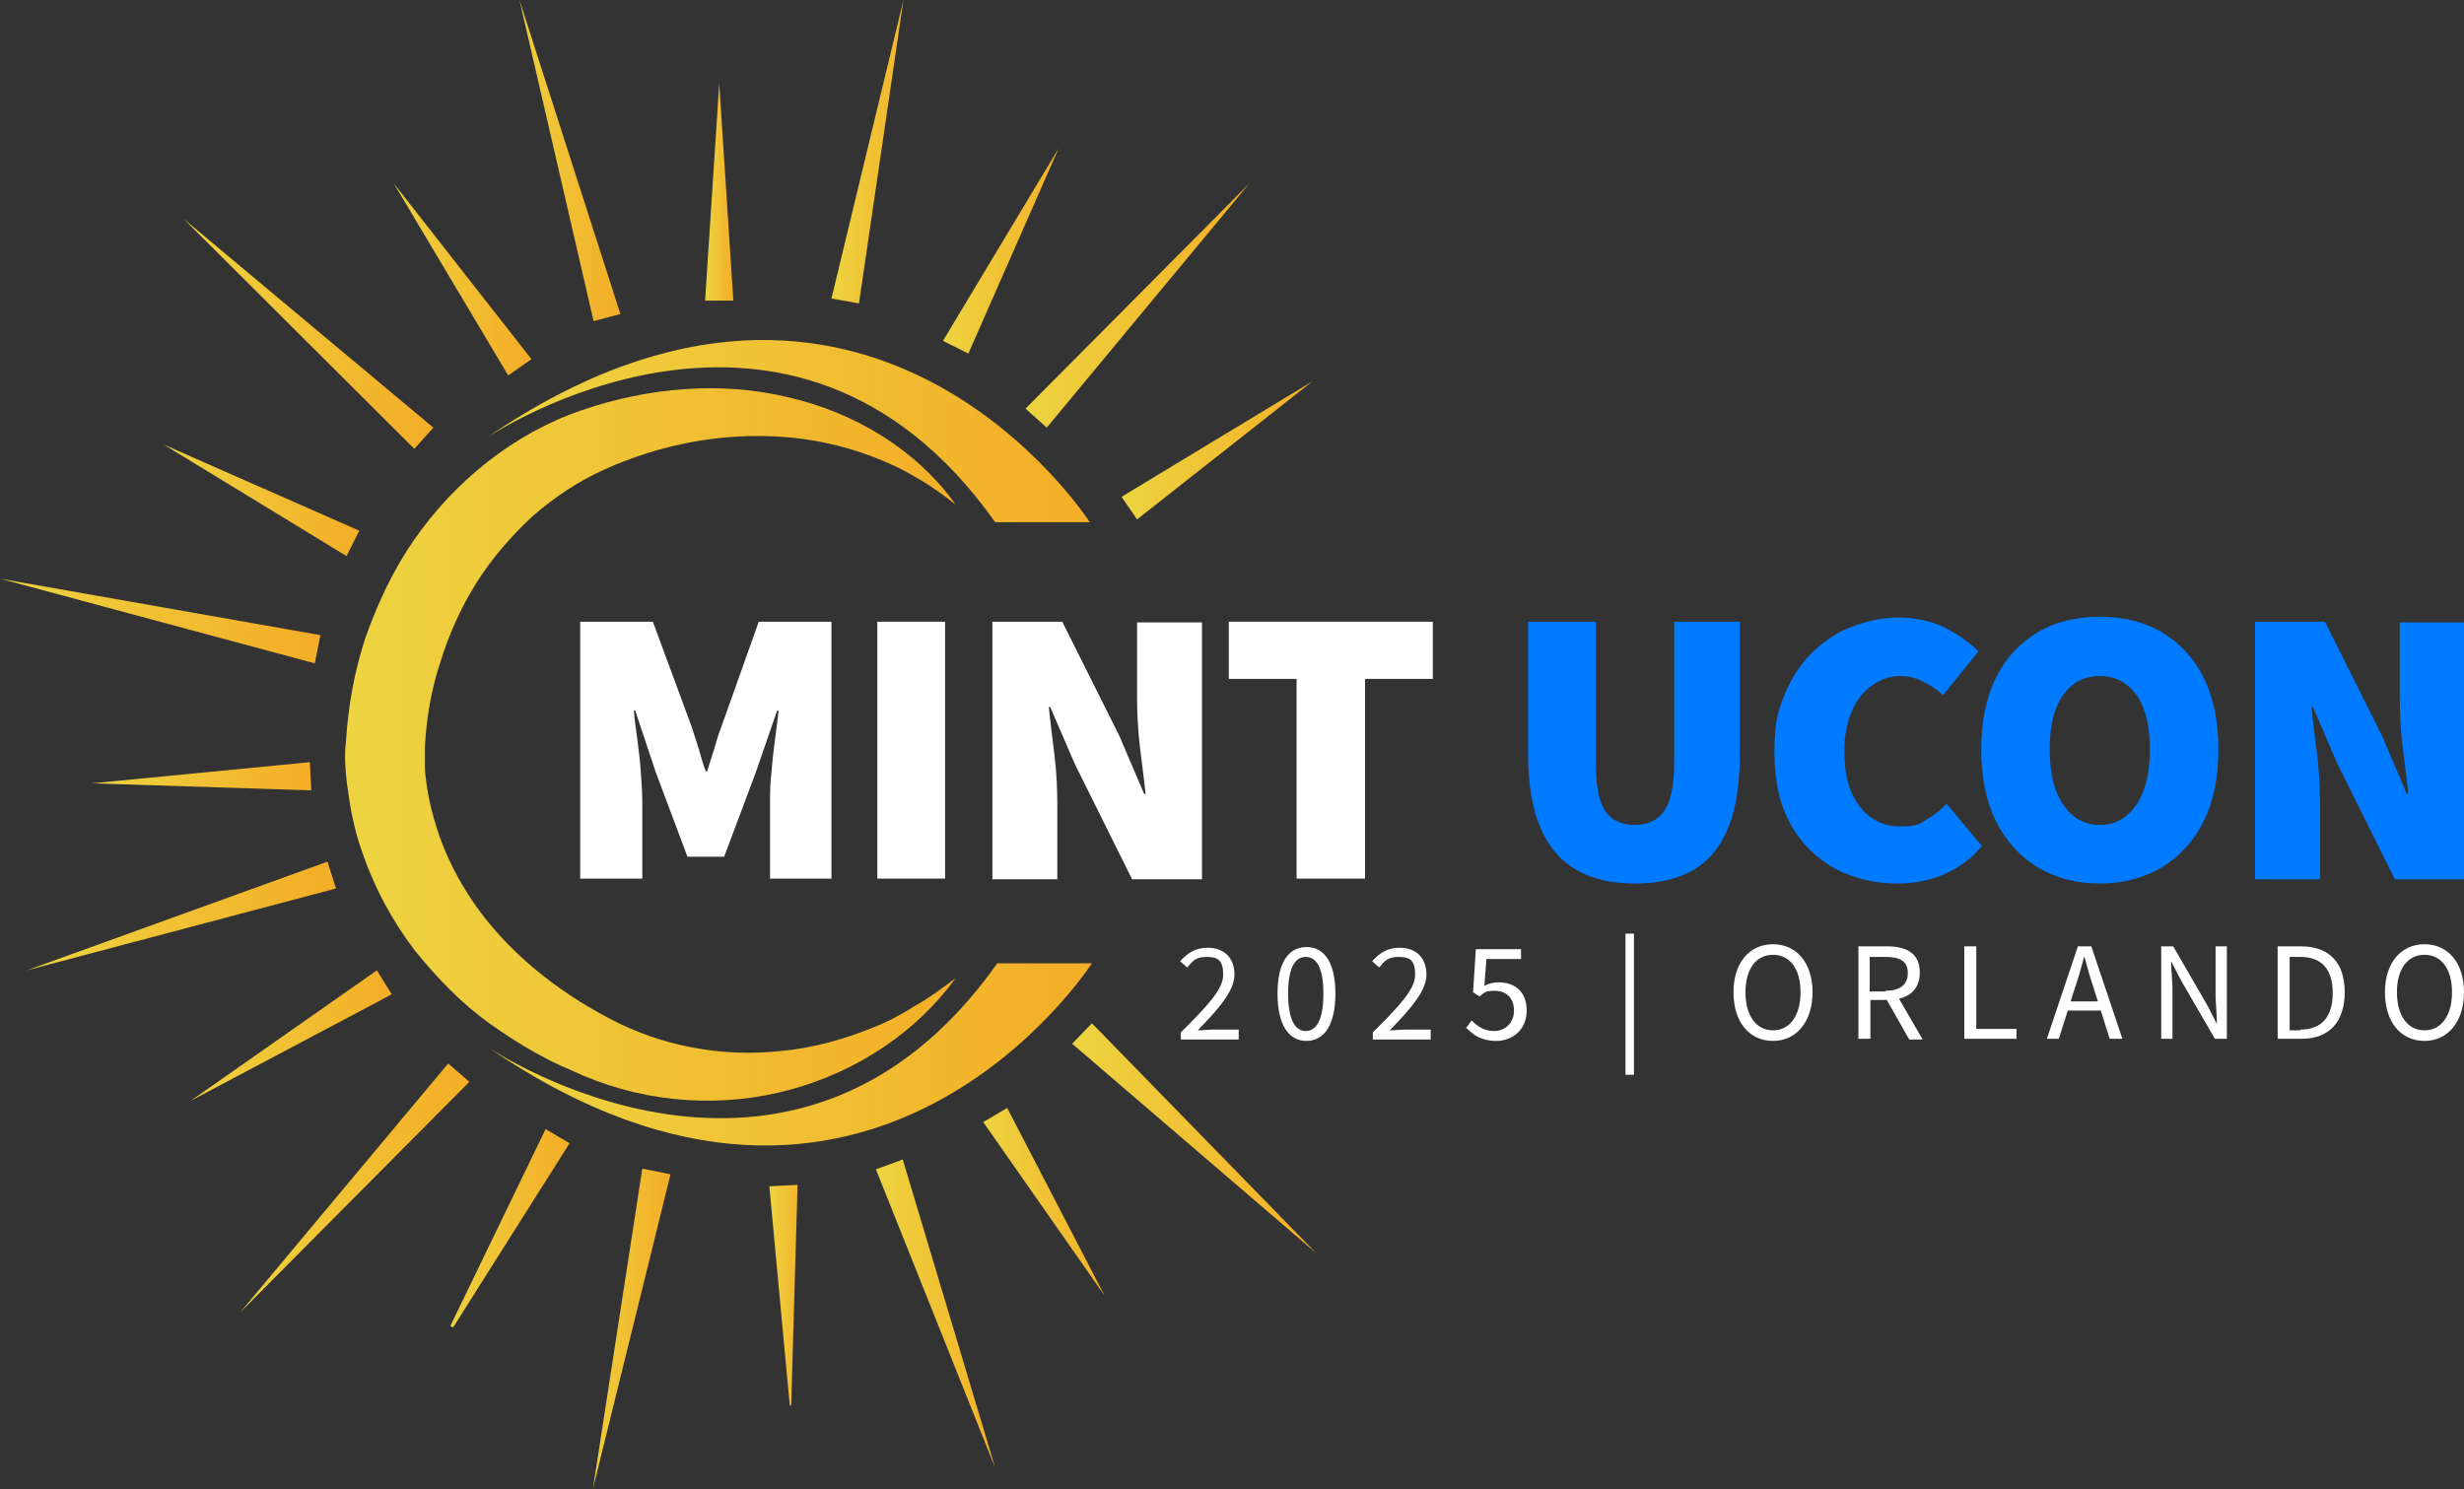 <?xml version="1.0" encoding="UTF-8"?><svg id="a" xmlns="http://www.w3.org/2000/svg" xmlns:xlink="http://www.w3.org/1999/xlink" viewBox="0 0 349.1 211"><rect x="0" y="0" width="349.1" height="211" fill="#333333" stroke="none"/><defs><style>.y{fill:url(#k);}.z{fill:url(#w);}.aa{fill:url(#t);}.ab{fill:#fff;}.ac{fill:url(#c);}.ad{fill:url(#d);}.ae{fill:url(#l);}.af{fill:url(#h);}.ag{fill:url(#o);}.ah{fill:url(#j);}.ai{fill:url(#g);}.aj{fill:url(#q);}.ak{fill:url(#m);}.al{fill:#007afe;}.am{fill:url(#e);}.an{fill:url(#i);}.ao{fill:url(#f);}.ap{fill:url(#v);}.aq{fill:url(#x);}.ar{fill:url(#p);}.as{fill:url(#b);}.at{fill:url(#r);}.au{fill:url(#n);}.av{fill:url(#u);}.aw{fill:url(#s);}</style><linearGradient id="b" x1="48.8" y1="105.5" x2="139.6" y2="105.2" gradientUnits="userSpaceOnUse"><stop offset="0" stop-color="#edd440"/><stop offset="1" stop-color="#f4ad27"/></linearGradient><linearGradient id="c" x1="158.9" y1="63.8" x2="187.1" y2="63.8" xlink:href="#b"/><linearGradient id="d" x1="145.3" y1="43.3" x2="178.5" y2="43.3" xlink:href="#b"/><linearGradient id="e" x1="133.6" y1="35.5" x2="151.8" y2="35.5" xlink:href="#b"/><linearGradient id="f" x1="117.8" y1="21.5" x2="130" y2="21.5" xlink:href="#b"/><linearGradient id="g" x1="99.9" y1="27.2" x2="103.9" y2="27.2" xlink:href="#b"/><linearGradient id="h" x1="71.7" y1="22.8" x2="87.9" y2="22.8" xlink:href="#b"/><linearGradient id="i" x1="54.1" y1="39.6" x2="75.3" y2="39.6" xlink:href="#b"/><linearGradient id="j" x1="24.7" y1="47.3" x2="61.4" y2="47.3" xlink:href="#b"/><linearGradient id="k" x1="22.3" y1="70.9" x2="50.9" y2="70.9" xlink:href="#b"/><linearGradient id="l" x1="-.4" y1="88" x2="45.4" y2="88" xlink:href="#b"/><linearGradient id="m" x1="12.9" y1="110" x2="44.1" y2="110" xlink:href="#b"/><linearGradient id="n" x1="3.2" y1="129.8" x2="47.6" y2="129.8" xlink:href="#b"/><linearGradient id="o" x1="26" y1="146.7" x2="55.5" y2="146.7" xlink:href="#b"/><linearGradient id="p" x1="32.5" y1="168.3" x2="66.5" y2="168.3" xlink:href="#b"/><linearGradient id="q" x1="62.3" y1="174.1" x2="80.7" y2="174.1" xlink:href="#b"/><linearGradient id="r" x1="82" y1="188.3" x2="95" y2="188.3" xlink:href="#b"/><linearGradient id="s" x1="109" y1="183.5" x2="114" y2="183.5" xlink:href="#b"/><linearGradient id="t" x1="124.1" y1="186.2" x2="142.9" y2="186.2" xlink:href="#b"/><linearGradient id="u" x1="139.3" y1="170.3" x2="158.2" y2="170.3" xlink:href="#b"/><linearGradient id="v" x1="151.9" y1="161.3" x2="187.9" y2="161.3" xlink:href="#b"/><linearGradient id="w" x1="69" y1="61.1" x2="154.4" y2="61.1" xlink:href="#b"/><linearGradient id="x" x1="69.3" y1="149.4" x2="154.7" y2="149.4" xlink:href="#b"/></defs><path class="as" d="M135.4,138.6c-5.5,7.6-13.9,13.2-23.4,15.8-9.5,2.6-20,2-29.4-2-1.2-.5-2.2-1-3.4-1.5-1.1-.5-2.2-1.1-3.3-1.7-2.2-1.2-4.3-2.6-6.3-4-2.1-1.5-4-3.1-5.8-4.9-1.8-1.8-3.5-3.7-5.1-5.7-3.1-4.1-5.6-8.7-7.3-13.6-.9-2.5-1.5-5-1.9-7.6-.2-1.3-.4-2.6-.5-3.9-.1-1.3-.2-2.6,0-4.2.3-5.1,1.2-10.2,2.8-15,1.7-4.8,3.9-9.5,6.8-13.7,5.8-8.4,14.2-15.2,23.9-18.5,9.4-3.2,19.7-4.1,29.2-1.8,9.6,2.2,18.3,7.6,23.7,15.2-1.8-1.4-3.7-2.8-5.7-3.9-2-1.2-4-2.1-6.1-2.9-4.2-1.6-8.5-2.5-12.8-2.8-8.7-.6-17.3,1.1-25.1,4.6-3.8,1.7-7.2,4-10.3,6.7-3,2.8-5.7,5.9-7.9,9.4-2.2,3.5-3.9,7.3-5.1,11.2-1.3,3.9-2,8-2.2,12.1,0,.8,0,1.8,0,2.8,0,1,.2,2,.3,2.9.3,2,.8,3.9,1.4,5.8,1.2,3.8,3.1,7.5,5.4,10.8,4.7,6.7,11.4,12.1,19,16.1,7.3,3.9,16,5.6,24.6,4.6,4.3-.4,8.6-1.6,12.8-3.3,2.1-.8,4.1-1.9,6-3.1,2-1.1,3.8-2.5,5.7-3.9Z"/><polygon class="ac" points="158.9 70.4 186 54 161.1 73.6 158.9 70.4"/><polygon class="ad" points="145.3 57.9 177 26 148.3 60.6 145.3 57.9"/><polygon class="am" points="133.6 48.3 150 21 137.2 50.1 133.6 48.3"/><polygon class="ao" points="117.8 42.3 128 0 121.7 43 117.8 42.3"/><polygon class="ai" points="99.9 42.6 101.9 11.8 103.9 42.6 99.9 42.6"/><polygon class="af" points="84.1 45.5 73.6 0 87.9 44.5 84.1 45.5"/><polygon class="an" points="72 53.2 55.8 26 75.3 50.9 72 53.2"/><polygon class="ah" points="58.7 63.6 26 31 61.4 60.6 58.7 63.6"/><polygon class="y" points="49.1 78.8 23.2 63 50.9 75.2 49.1 78.8"/><polygon class="ae" points="44.6 94 0 82 45.4 90 44.6 94"/><polygon class="ak" points="13 111 43.9 108 44.1 112 13 111"/><polygon class="au" points="47.6 125.9 3.8 137.5 46.4 122.1 47.6 125.9"/><polygon class="ag" points="55.5 140.9 27 156 53.4 137.5 55.5 140.9"/><polygon class="ar" points="66.5 153.3 34 186 63.5 150.7 66.5 153.3"/><polygon class="aj" points="80.7 162 64.2 188.1 63.8 187.9 77.3 160 80.7 162"/><polygon class="at" points="95 166.4 84 211 91 165.6 95 166.4"/><polygon class="aw" points="113 167.9 112.1 199.1 111.9 199.2 109 168.1 113 167.9"/><polygon class="aa" points="127.9 164.3 141 208 124.1 165.7 127.9 164.3"/><polygon class="av" points="142.7 157 156.5 183.6 139.3 159 142.7 157"/><polygon class="ap" points="154.7 145 186.5 177.6 151.9 147.9 154.7 145"/><path class="z" d="M141,74h13.4s-31.4-49-85.4-12c0,0,43-29,72,12Z"/><path class="aq" d="M141.3,136.5h13.4s-31.4,49-85.4,12c0,0,43,29,72-12Z"/><path class="ab" d="M167.3,146.3c3.8-3.8,6-6.1,6-8.2s-.8-2.5-2.4-2.5-2,.7-2.7,1.5l-1-.9c1.1-1.2,2.2-1.9,3.9-1.9,2.4,0,3.8,1.5,3.8,3.8s-2.2,4.8-5.2,7.9c.7,0,1.5-.1,2.1-.1h3.7v1.4h-8.2v-1Z"/><path class="ab" d="M181,140.8c0-4.3,1.5-6.6,4.1-6.6s4.1,2.3,4.1,6.6-1.5,6.7-4.1,6.7-4.1-2.4-4.1-6.7ZM187.5,140.8c0-3.7-1-5.2-2.5-5.2s-2.5,1.5-2.5,5.2,1,5.3,2.5,5.3,2.5-1.6,2.5-5.3Z"/><path class="ab" d="M194.5,146.3c3.8-3.8,6-6.1,6-8.2s-.8-2.5-2.4-2.5-2,.7-2.7,1.5l-1-.9c1.1-1.2,2.2-1.9,3.9-1.9,2.4,0,3.8,1.5,3.8,3.8s-2.2,4.8-5.2,7.9c.7,0,1.5-.1,2.1-.1h3.7v1.4h-8.2v-1Z"/><path class="ab" d="M207.7,145.7l.8-1.1c.8.8,1.7,1.5,3.2,1.5s2.8-1.1,2.8-2.9-1.1-2.8-2.7-2.8-1.4.3-2.2.8l-.9-.6.4-6.1h6.4v1.4h-4.9l-.3,3.8c.6-.3,1.2-.5,2-.5,2.2,0,4,1.2,4,4s-2.1,4.3-4.3,4.3-3.3-.9-4.2-1.8Z"/><path class="ab" d="M230.3,132.3h1.2v20h-1.2v-20Z"/><path class="ab" d="M245.6,140.6c0-4.2,2.3-6.8,5.6-6.8s5.6,2.6,5.6,6.8-2.3,6.9-5.6,6.9-5.6-2.6-5.6-6.9ZM255.1,140.6c0-3.3-1.5-5.3-3.9-5.3s-3.9,2-3.9,5.3,1.5,5.4,3.9,5.4,3.9-2.1,3.9-5.4Z"/><path class="ab" d="M263.3,134.1h4.1c2.7,0,4.6,1,4.6,3.7s-1.9,3.9-4.6,3.9h-2.4v5.5h-1.7v-13.1ZM267.1,140.4c2,0,3.2-.8,3.2-2.5s-1.1-2.3-3.2-2.3h-2.2v4.9h2.2ZM267.1,141.3l1.3-.9,4,6.9h-1.9l-3.4-6Z"/><path class="ab" d="M278.3,134.1h1.7v11.7h5.7v1.4h-7.4v-13.1Z"/><path class="ab" d="M294.4,134.1h1.9l4.4,13.1h-1.8l-2.3-7.3c-.5-1.5-.9-2.9-1.3-4.4h0c-.4,1.5-.8,3-1.3,4.4l-2.3,7.3h-1.7l4.4-13.1ZM292.3,141.9h6v1.3h-6v-1.3Z"/><path class="ab" d="M306.2,134.1h1.7l4.8,8.3,1.4,2.7h0c0-1.3-.2-2.8-.2-4.2v-6.8h1.6v13.1h-1.7l-4.8-8.3-1.4-2.7h0c0,1.3.2,2.7.2,4.1v6.9h-1.6v-13.1Z"/><path class="ab" d="M322.7,134.1h3.3c4,0,6.2,2.3,6.2,6.5s-2.2,6.6-6.1,6.6h-3.4v-13.1ZM325.9,145.9c3.1,0,4.6-1.9,4.6-5.2s-1.5-5.1-4.6-5.1h-1.5v10.4h1.5Z"/><path class="ab" d="M337.9,140.6c0-4.2,2.3-6.8,5.6-6.8s5.6,2.6,5.6,6.8-2.3,6.9-5.6,6.9-5.6-2.6-5.6-6.9ZM347.4,140.6c0-3.3-1.5-5.3-3.9-5.3s-3.9,2-3.9,5.3,1.5,5.4,3.9,5.4,3.9-2.1,3.9-5.4Z"/><path class="ab" d="M82.2,124.5v-36.4h10.3l5.5,14.9c.3,1,.7,2.1,1,3.1.3,1.1.6,2.2,1,3.2h.2c.3-1.1.7-2.2,1-3.2.3-1.1.6-2.1,1-3.1l5.3-14.9h10.3v36.4h-8.7v-10.8c0-1.2,0-2.6.2-4.2.1-1.5.3-3.1.5-4.7.2-1.6.4-2.9.5-4.1h-.2l-3,8.7-4.5,12h-5.2l-4.5-12-2.9-8.7h-.2c.1,1.2.3,2.6.5,4.1.2,1.6.4,3.1.5,4.7.1,1.5.2,2.9.2,4.2v10.8h-8.6Z"/><path class="ab" d="M124.3,124.5v-36.4h9.6v36.4h-9.6Z"/><path class="ab" d="M140.6,124.5v-36.4h9.9l8.1,16.2,3.5,8.2h.2c-.2-2-.5-4.2-.8-6.7-.3-2.5-.4-4.9-.4-7.1v-10.5h9.2v36.4h-9.9l-8.1-16.3-3.5-8.1h-.2c.2,2.1.5,4.3.8,6.8.3,2.5.4,4.8.4,7.1v10.5h-9.2Z"/><path class="ab" d="M183.7,124.5v-28.3h-9.6v-8.1h28.9v8.1h-9.6v28.3h-9.6Z"/><path class="al" d="M231.7,125.2c-5.1,0-8.9-1.5-11.4-4.5-2.5-3-3.8-7.6-3.8-13.8v-18.8h9.6v19.9c0,3.2.4,5.5,1.3,6.9.9,1.3,2.3,2,4.2,2s3.3-.7,4.2-2c.9-1.3,1.4-3.6,1.4-6.9v-19.9h9.3v18.8c0,6.2-1.2,10.8-3.6,13.8-2.4,3-6.2,4.5-11.3,4.5Z"/><path class="al" d="M268.8,125.2c-3.1,0-6-.7-8.6-2-2.6-1.4-4.8-3.4-6.4-6.2-1.6-2.8-2.4-6.2-2.4-10.4s.5-5.8,1.4-8.1c1-2.4,2.3-4.4,3.9-6,1.7-1.6,3.5-2.9,5.7-3.7,2.1-.8,4.3-1.3,6.6-1.3s4.6.5,6.5,1.4c1.9,1,3.5,2.1,4.8,3.4l-5,6.2c-.9-.8-1.8-1.4-2.8-1.9s-2-.8-3.3-.8-2.7.4-3.9,1.3c-1.2.8-2.2,2-2.9,3.6-.7,1.6-1.1,3.5-1.1,5.7,0,3.4.7,6,2.2,7.9,1.4,1.8,3.3,2.8,5.7,2.8s2.7-.3,3.8-1c1.1-.6,2-1.4,2.8-2.2l5,6c-1.5,1.8-3.3,3.1-5.4,4-2.1.9-4.3,1.3-6.6,1.3Z"/><path class="al" d="M297.5,125.2c-3.4,0-6.3-.8-8.8-2.3-2.5-1.5-4.5-3.7-5.9-6.5-1.4-2.8-2.1-6.3-2.1-10.2s.7-7.4,2.1-10.2c1.4-2.8,3.4-4.9,5.9-6.4,2.5-1.5,5.5-2.2,8.8-2.2s6.3.7,8.8,2.2,4.5,3.6,5.9,6.4c1.4,2.8,2.1,6.2,2.1,10.2s-.7,7.4-2.1,10.2c-1.4,2.8-3.4,5-5.9,6.5-2.5,1.5-5.5,2.3-8.8,2.3ZM297.5,116.9c2.2,0,3.9-1,5.2-2.9,1.3-1.9,1.9-4.6,1.9-7.8s-.6-5.9-1.9-7.7c-1.3-1.8-3-2.7-5.2-2.7s-3.9.9-5.2,2.7c-1.3,1.8-1.9,4.4-1.9,7.7s.6,5.9,1.9,7.8c1.3,1.9,3,2.9,5.2,2.9Z"/><path class="al" d="M319.5,124.5v-36.4h9.9l8.1,16.2,3.5,8.2h.2c-.2-2-.5-4.2-.8-6.7-.3-2.5-.4-4.9-.4-7.1v-10.5h9.2v36.4h-9.9l-8.1-16.3-3.5-8.1h-.2c.2,2.1.5,4.3.8,6.8.3,2.5.4,4.8.4,7.1v10.5h-9.2Z"/></svg>